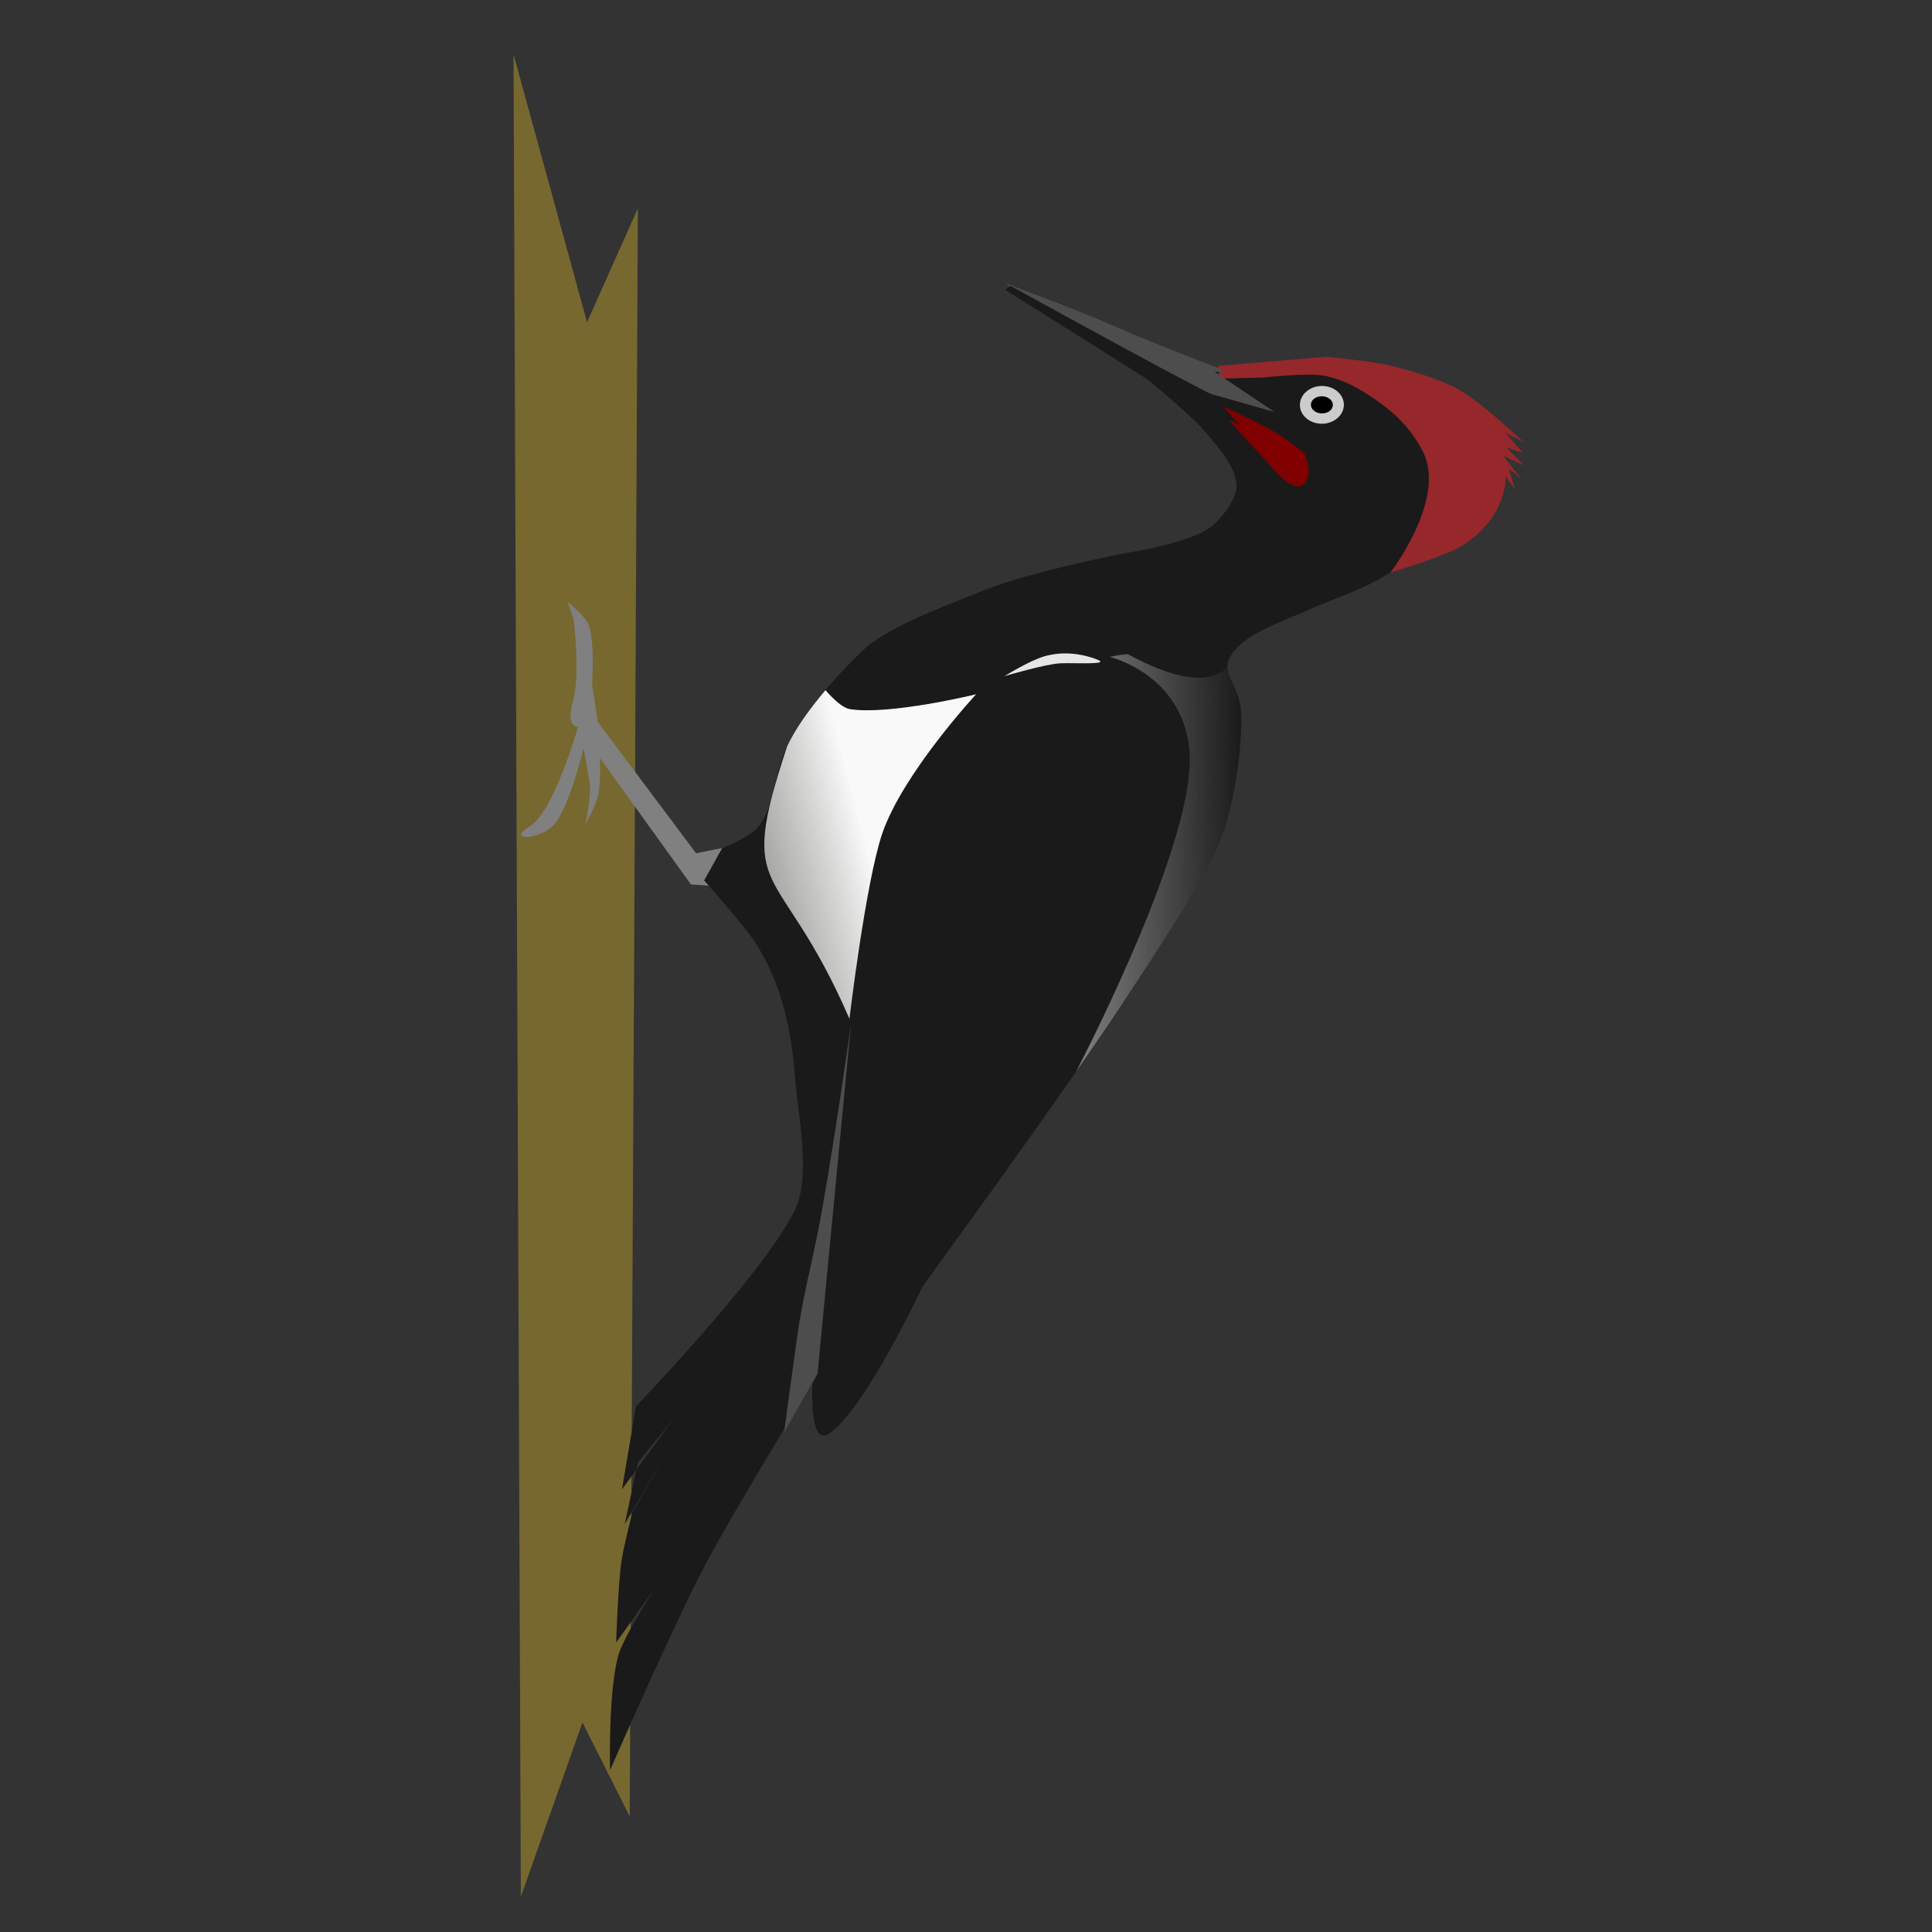 <?xml version="1.0" encoding="UTF-8" standalone="no"?>
<!-- Created with Inkscape (http://www.inkscape.org/) -->
<svg
   xmlns:dc="http://purl.org/dc/elements/1.1/"
   xmlns:cc="http://creativecommons.org/ns#"
   xmlns:rdf="http://www.w3.org/1999/02/22-rdf-syntax-ns#"
   xmlns:svg="http://www.w3.org/2000/svg"
   xmlns="http://www.w3.org/2000/svg"
   xmlns:xlink="http://www.w3.org/1999/xlink"
   xmlns:sodipodi="http://sodipodi.sourceforge.net/DTD/sodipodi-0.dtd"
   xmlns:inkscape="http://www.inkscape.org/namespaces/inkscape"
   version="1.0"
   width="600"
   height="600"
   id="svg2"
   sodipodi:version="0.32"
   inkscape:version="0.45.1+0.46pre1+devel"
   sodipodi:docname="WhiteBelliedWoodpecker.svg"
   inkscape:output_extension="org.inkscape.output.svg.inkscape">
  <rect width="100%" height="100%" fill="#333333" stroke="none"/>
  <sodipodi:namedview
     inkscape:window-height="664"
     inkscape:window-width="640"
     inkscape:pageshadow="2"
     inkscape:pageopacity="0.0"
     guidetolerance="10.0"
     gridtolerance="10.0"
     objecttolerance="10.0"
     borderopacity="1.0"
     bordercolor="#666666"
     pagecolor="#ffffff"
     id="base"
     showgrid="false"
     inkscape:zoom="1.54"
     inkscape:cx="326.64315"
     inkscape:cy="309.0434"
     inkscape:window-x="93"
     inkscape:window-y="52"
     inkscape:current-layer="svg2" />
  <defs
     id="defs4">
    <inkscape:perspective
       sodipodi:type="inkscape:persp3d"
       inkscape:vp_x="-50 : 600 : 1"
       inkscape:vp_y="0 : 1000 : 0"
       inkscape:vp_z="700 : 600 : 1"
       inkscape:persp3d-origin="300 : 400 : 1"
       id="perspective29" />
    <linearGradient
       inkscape:collect="always"
       id="linearGradient2442">
      <stop
         style="stop-color:#808080;stop-opacity:1;"
         offset="0"
         id="stop2444" />
      <stop
         style="stop-color:#808080;stop-opacity:0;"
         offset="1"
         id="stop2446" />
    </linearGradient>
    <linearGradient
       inkscape:collect="always"
       id="linearGradient2428">
      <stop
         style="stop-color:#f9f9f9;stop-opacity:1"
         offset="0"
         id="stop2430" />
      <stop
         style="stop-color:#9c9d91;stop-opacity:0;"
         offset="1"
         id="stop2432" />
    </linearGradient>
    <inkscape:perspective
       sodipodi:type="inkscape:persp3d"
       inkscape:vp_x="-50 : 600 : 1"
       inkscape:vp_y="0 : 1000 : 0"
       inkscape:vp_z="700 : 600 : 1"
       inkscape:persp3d-origin="300 : 400 : 1"
       id="perspective23" />
    <inkscape:perspective
       id="perspective10" />
    <inkscape:perspective
       id="perspective2395" />
    <linearGradient
       inkscape:collect="always"
       xlink:href="#linearGradient2428"
       id="linearGradient2434"
       x1="244.156"
       y1="262.338"
       x2="170.13"
       y2="277.922"
       gradientUnits="userSpaceOnUse"
       gradientTransform="matrix(1.502,-2.4161726e-2,2.0749237e-2,1.29,-113.096,-108.647)" />
    <linearGradient
       inkscape:collect="always"
       xlink:href="#linearGradient2442"
       id="linearGradient2448"
       x1="293.062"
       y1="297.625"
       x2="328.356"
       y2="297.625"
       gradientUnits="userSpaceOnUse"
       gradientTransform="matrix(1.502,-2.4161726e-2,2.0749237e-2,1.29,-113.096,-108.647)" />
  </defs>
  <path
     style="opacity:0.613;fill:#a0892c;fill-rule:evenodd;stroke:none;stroke-width:1px;stroke-linecap:butt;stroke-linejoin:miter;stroke-opacity:1"
     id="path2439"
     d="M 198.095,64.697 L 196.863,312.3 L 195.558,564.065 L 180.89,534.942 L 161.754,589.048 L 159.478,16.857 L 182.315,100.076 L 198.095,64.697 z" />
  <path
     d="M 228.368,262.569 L 216.168,264.973 L 185.648,224.223 L 183.872,212.326 C 183.872,212.326 184.812,198.906 182.756,193.935 C 181.627,191.205 176.296,186.937 176.296,186.937 L 178.141,192.3 C 178.141,192.3 180.318,209.437 177.935,217.79 C 175.552,226.143 179.515,225.75 179.515,225.75 C 179.515,225.75 171.996,252.272 164.404,256.723 C 157.428,260.813 166.63,261.18 171.592,256.579 C 176.522,252.008 181.228,232.411 181.228,232.411 C 181.228,232.411 182.592,239.6 183.137,243.01 C 183.748,246.842 181.814,255.996 181.814,255.996 C 181.814,255.996 184.948,250.293 185.707,247.116 C 186.704,242.948 186.304,235.387 186.304,235.387 L 214.582,274.67 L 223.484,275.302 L 228.368,262.569 z"
     id="path2437"
     style="fill:#808080;fill-rule:evenodd;stroke:none;stroke-width:1px;stroke-linecap:butt;stroke-linejoin:miter;stroke-opacity:1" />
  <path
     style="fill:#1a1a1a;fill-rule:evenodd;stroke:none;stroke-width:1px;stroke-linecap:butt;stroke-linejoin:miter;stroke-opacity:1"
     id="path2419"
     d="M 374.732,115.26 C 374.732,115.26 409.944,112.258 423.011,116.835 C 436.077,121.413 454.145,134.134 456.914,143.287 C 459.684,152.44 451.716,160.463 448.164,165.788 C 444.612,171.113 435.572,175.38 430.73,178.424 C 423.043,183.256 414.348,185.821 405.909,189.611 C 397.735,193.281 385.179,197.185 381.782,204.547 C 379.378,209.758 385.071,212.797 385.442,221.454 C 385.813,230.11 384.045,247.275 379.376,259.867 C 374.706,272.46 356.382,299.812 348.208,312.223 C 329.454,340.697 286.581,399.412 286.581,399.412 C 286.581,399.412 268.052,438.883 257.136,445.415 C 251.165,448.989 252.314,429.351 252.314,429.351 C 252.314,429.351 227.703,469.382 218.448,487.064 C 208.787,505.522 189.457,549.747 189.457,549.747 C 189.457,549.747 188.854,525.261 192.047,514.007 C 193.706,508.157 203.9,492.506 203.9,492.506 L 191.342,510.112 C 191.342,510.112 191.913,492.369 192.996,484.852 C 193.661,480.241 196.398,469.699 196.398,469.699 L 207.041,451.11 L 194.015,473.307 L 198.117,454.176 L 209.207,440.606 L 193.152,462.542 L 197.532,436.72 C 197.532,436.72 238.177,394.481 247.053,375.336 C 251.948,364.776 247.732,345.95 246.894,334.63 C 245.763,319.364 242.64,305.277 234.569,292.745 C 231.024,287.241 218.682,273.438 218.682,273.438 L 224.272,263.39 C 224.272,263.39 232.479,260.22 235.223,257.076 C 240.637,250.872 239.777,241.856 244.452,231.798 C 249.108,221.782 259.534,210.042 267.938,202.019 C 275.872,194.444 294.652,187.779 305.357,183.402 C 319.554,177.597 349.602,171.743 349.602,171.743 C 349.602,171.743 369.47,168.831 376.28,163.462 C 379.151,161.198 383.926,155.272 384.002,151.062 C 384.107,145.232 377.941,138.387 373.93,133.7 C 368.792,127.697 349.695,112.334 349.695,112.334 L 374.732,115.26 z"
     sodipodi:nodetypes="cssssssssscscscsccscccccccsssccsssscssscc" />
  <path
     style="fill:url(#linearGradient2434);fill-opacity:1;fill-rule:evenodd;stroke:none;stroke-width:1px;stroke-linecap:butt;stroke-linejoin:miter;stroke-opacity:1"
     id="path2424"
     d="M 303.131,215.619 C 303.131,215.619 280.346,240.199 273.986,258.881 C 268.842,273.993 263.801,316.396 263.801,316.396 C 241.76,265.524 228.338,280.43 244.446,231.791 C 247.051,226.188 251.497,220.076 256.349,214.346 C 259.027,217.369 261.81,219.889 263.944,220.226 C 276.245,222.17 303.131,215.619 303.131,215.619 z" />
  <path
     style="fill:#e6e6e6;fill-rule:evenodd;stroke:none;stroke-width:1px;stroke-linecap:butt;stroke-linejoin:miter;stroke-opacity:1"
     id="path2426"
     d="M 340.782,204.851 C 334.637,202.455 328.893,202.507 324.292,203.84 C 319.692,205.173 311.957,209.981 311.957,209.981 C 311.957,209.981 324.768,206.178 329.336,205.992 C 333.904,205.805 345.051,206.516 340.782,204.851 z" />
  <path
     d="M 403.721,125.249 C 403.392,128.477 406.17,131.31 409.927,131.576 C 413.684,131.843 416.995,129.442 417.324,126.214 C 417.653,122.987 414.874,120.154 411.118,119.887 C 407.361,119.621 404.049,122.022 403.721,125.249 z"
     id="path2405"
     style="fill:#cccccc;fill-opacity:1;stroke:none;stroke-width:6;stroke-miterlimit:4;stroke-dasharray:none;stroke-opacity:1" />
  <path
     d="M 407.122,125.491 C 406.972,126.958 408.374,128.255 410.252,128.388 C 412.13,128.521 413.774,127.44 413.923,125.973 C 414.073,124.506 412.671,123.209 410.793,123.076 C 408.915,122.942 407.271,124.024 407.122,125.491 z"
     id="path2407"
     style="fill:#000000;fill-opacity:1;stroke:none;stroke-width:6;stroke-miterlimit:4;stroke-dasharray:none;stroke-opacity:1" />
  <path
     d="M 378.264,113.634 L 412.044,110.798 C 412.044,110.798 425.85,112.125 431.559,113.491 C 438.208,115.081 447.073,117.696 452.879,120.889 C 459.957,124.782 473.273,137.378 473.273,137.378 L 467.492,134.352 L 472.942,140.624 L 467.784,138.95 L 473.301,144.573 L 466.764,141.494 L 472.148,148.415 L 468.634,145.55 L 470.452,151.934 L 467.628,148.035 C 467.628,148.035 468.241,161.144 453.208,169.961 C 448.322,172.827 431.787,177.818 431.787,177.818 C 431.787,177.818 447.273,157.758 443.007,143.078 C 441.816,138.981 438.233,134.017 435.129,130.748 C 431.428,126.848 425.269,122.483 420.252,119.882 C 417.608,118.512 413.741,117.037 410.693,116.588 C 405.272,115.791 392.358,117.249 392.358,117.249 L 378.623,117.583 L 378.264,113.634 z"
     id="path2415"
     style="fill:#96272b;fill-opacity:1;fill-rule:evenodd;stroke:none;stroke-width:1px;stroke-linecap:butt;stroke-linejoin:miter;stroke-opacity:1"
     sodipodi:nodetypes="ccssccccccccccscssssccc" />
  <path
     d="M 376.905,124.846 C 376.905,124.846 390.663,131.053 396.125,134.302 C 399.017,136.023 405.158,140.724 405.158,140.724 C 405.158,140.724 406.776,145.153 406.397,147.054 C 406.13,148.397 405.396,150.772 403.839,151.035 C 400.2,151.648 395.246,145.569 394.294,144.346 C 393.342,143.122 388.473,138.145 386.052,135.437 C 383.247,132.3 376.905,124.846 376.905,124.846 z"
     id="path2417"
     style="fill:#800000;fill-rule:evenodd;stroke:none;stroke-width:1px;stroke-linecap:butt;stroke-linejoin:miter;stroke-opacity:1" />
  <path
     d="M 312.369,88.031 C 312.369,88.031 334.378,96.133 346.762,101.589 C 359.146,107.045 380.399,115.093 380.399,115.093 L 377.31,115.528 L 395.834,127.96 L 374.382,121.86 C 374.382,121.86 336.323,104.591 321.531,95.221 C 318.535,93.323 312.369,88.031 312.369,88.031 z"
     id="path2401"
     style="fill:#4d4d4d;fill-rule:evenodd;stroke:none;stroke-width:1px;stroke-linecap:butt;stroke-linejoin:miter;stroke-opacity:1" />
  <path
     d="M 376.583,122.67 L 384.791,131.754 L 363.67,122.408 L 312.171,89.979 L 313.814,88.788 C 313.814,88.788 347.554,107.321 362.13,115.105 C 366.442,117.407 376.583,122.67 376.583,122.67 z"
     id="path2403"
     style="fill:#1a1a1a;fill-rule:evenodd;stroke:none;stroke-width:1px;stroke-linecap:butt;stroke-linejoin:miter;stroke-opacity:1" />
  <path
     style="fill:url(#linearGradient2448);fill-opacity:1;fill-rule:evenodd;stroke:none;stroke-width:1px;stroke-linecap:butt;stroke-linejoin:miter;stroke-opacity:1"
     d="M 350.313,203.171 C 347.315,203.237 345.409,203.976 344.552,203.99 C 344.552,203.99 367.157,209.21 369.38,232.902 C 371.536,255.88 346.528,308.785 334.231,332.752 C 339.477,325.207 344.403,318.001 348.218,312.21 C 356.392,299.799 374.721,272.459 379.39,259.866 C 384.06,247.274 385.809,230.129 385.438,221.472 C 385.134,214.39 381.251,211.058 381.172,207.23 C 374.019,214.485 359.142,208.008 350.313,203.171 z"
     id="path2440"
     sodipodi:nodetypes="csscssscc" />
  <path
     style="fill:#4d4d4d;fill-rule:evenodd;stroke:none;stroke-width:1px;stroke-linecap:butt;stroke-linejoin:miter;stroke-opacity:1"
     d="M 264.286,318.182 L 253.896,426.623 L 243.506,444.805 C 243.506,444.805 246.509,422.799 247.403,416.234 C 249.053,404.108 251.466,395.11 253.896,383.117 C 257.813,363.781 264.286,318.182 264.286,318.182 z"
     id="path2408"
     sodipodi:nodetypes="cccssc" />
</svg>
